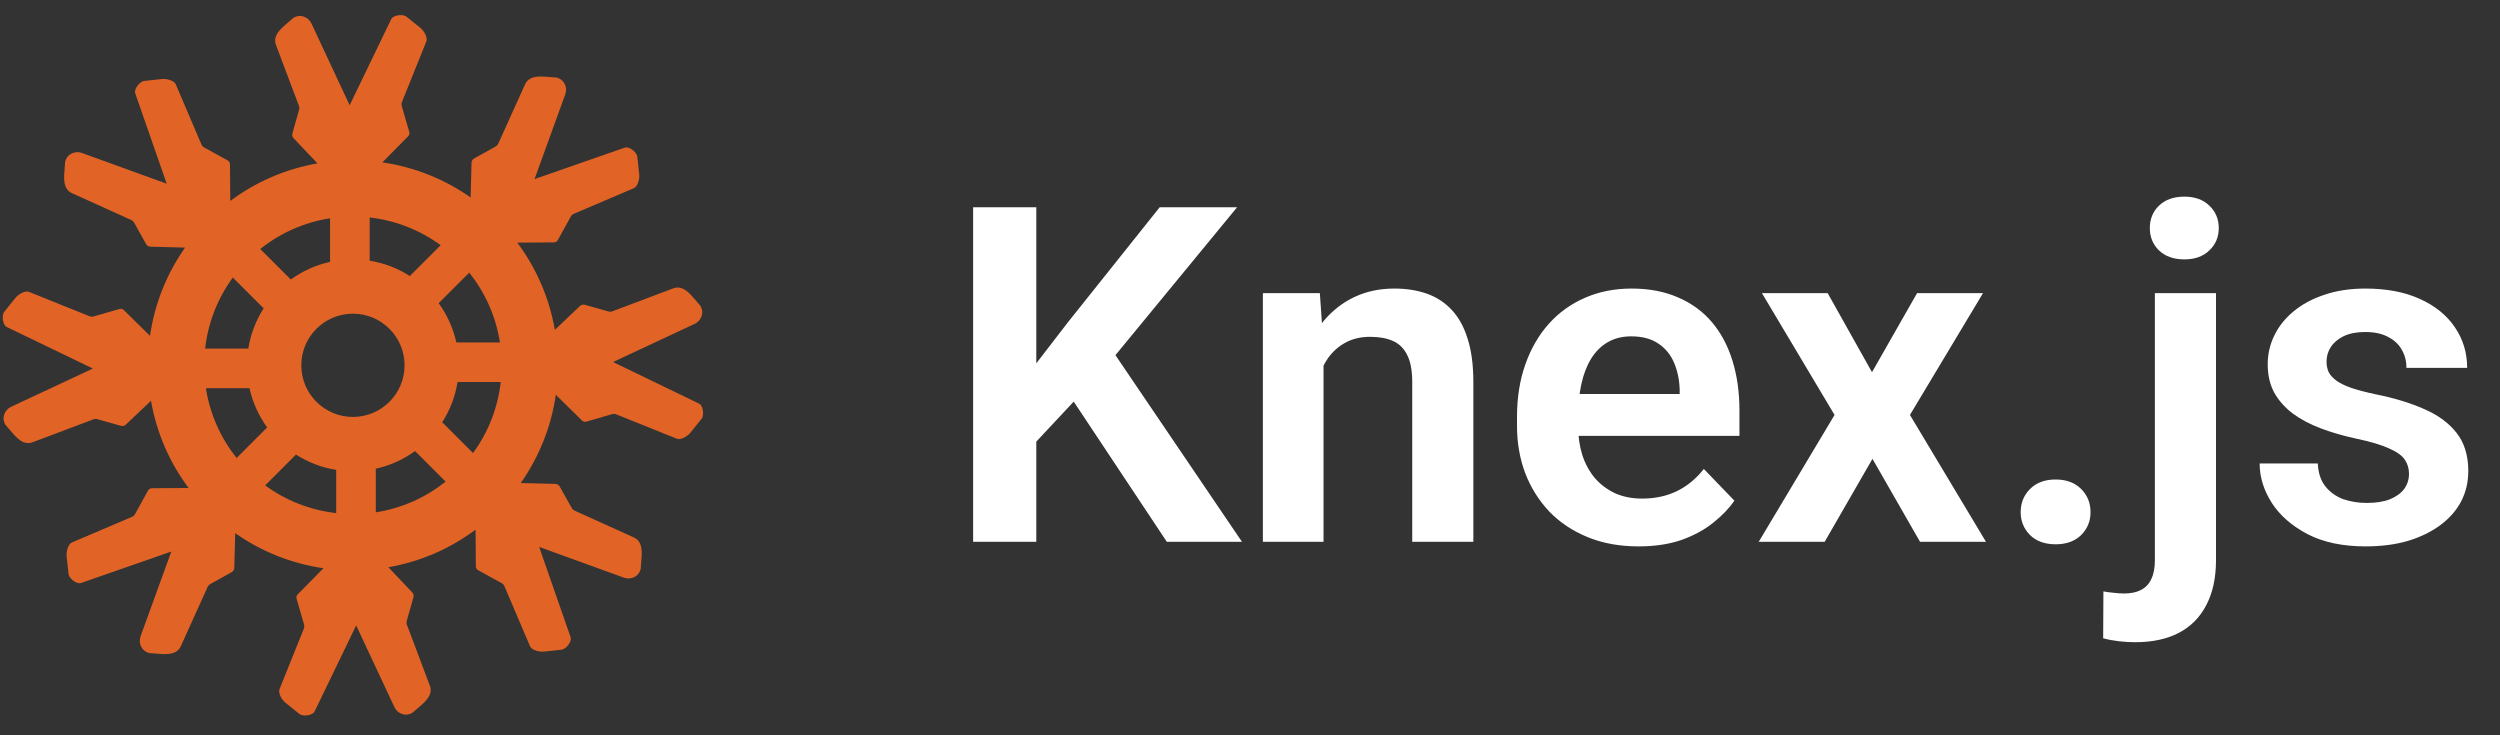 <svg width="85" height="25" viewBox="0 0 85 25" fill="none" xmlns="http://www.w3.org/2000/svg">
<rect x="0" y="0" width="85" height="25" fill="#333333" stroke="none"/>
<g clip-path="url(#clip0_144_18)">
<path d="M23.773 13.725L20.842 12.309L23.619 11.011C23.834 10.91 23.96 10.643 23.812 10.395L23.523 10.061C23.337 9.857 23.135 9.709 22.889 9.805L20.826 10.583C20.781 10.6 20.732 10.602 20.685 10.589L19.887 10.363C19.828 10.346 19.764 10.362 19.719 10.404L18.865 11.215C18.674 10.117 18.228 9.107 17.587 8.25L18.836 8.241C18.89 8.24 18.939 8.211 18.965 8.164L19.407 7.362C19.43 7.32 19.466 7.287 19.51 7.269L21.553 6.397C21.679 6.344 21.756 6.083 21.732 5.914L21.665 5.304C21.611 5.129 21.365 4.974 21.247 5.018L18.174 6.089L19.219 3.208C19.3 2.984 19.201 2.706 18.92 2.636L18.48 2.604C18.204 2.591 17.956 2.629 17.851 2.871L16.942 4.88C16.922 4.924 16.888 4.96 16.846 4.984L16.122 5.388C16.068 5.418 16.034 5.474 16.032 5.536L16.002 6.714C15.128 6.099 14.107 5.681 13.001 5.521L13.878 4.631C13.915 4.593 13.93 4.537 13.915 4.485L13.66 3.606C13.647 3.56 13.649 3.511 13.667 3.467L14.496 1.406C14.547 1.279 14.417 1.04 14.281 0.938L13.802 0.553C13.64 0.468 13.357 0.533 13.304 0.647L11.888 3.578L10.59 0.801C10.489 0.586 10.222 0.459 9.974 0.608L9.64 0.897C9.436 1.083 9.288 1.285 9.384 1.531L10.162 3.594C10.179 3.639 10.181 3.688 10.168 3.735L9.942 4.533C9.925 4.592 9.941 4.656 9.983 4.701L10.794 5.555C9.696 5.746 8.686 6.192 7.829 6.833L7.819 5.584C7.819 5.53 7.79 5.481 7.743 5.455L6.941 5.013C6.899 4.99 6.866 4.954 6.848 4.91L5.976 2.866C5.923 2.741 5.662 2.664 5.493 2.688L4.883 2.754C4.708 2.809 4.553 3.055 4.597 3.172L5.668 6.246L2.786 5.201C2.563 5.12 2.285 5.219 2.215 5.5L2.183 5.94C2.17 6.216 2.208 6.464 2.45 6.569L4.459 7.478C4.503 7.498 4.539 7.532 4.562 7.574L4.967 8.298C4.997 8.352 5.053 8.386 5.115 8.387L6.293 8.418C5.678 9.292 5.26 10.313 5.1 11.419L4.21 10.542C4.171 10.504 4.116 10.49 4.064 10.505L3.185 10.76C3.139 10.773 3.09 10.77 3.046 10.753L0.985 9.924C0.858 9.873 0.619 10.003 0.517 10.139L0.132 10.618C0.047 10.78 0.112 11.063 0.226 11.116L3.157 12.531L0.38 13.83C0.164 13.931 0.038 14.198 0.187 14.446L0.476 14.78C0.662 14.984 0.864 15.132 1.11 15.036L3.173 14.258C3.218 14.241 3.267 14.239 3.313 14.252L4.112 14.478C4.171 14.495 4.235 14.479 4.279 14.437L5.134 13.626C5.325 14.723 5.771 15.733 6.412 16.591L5.163 16.6C5.109 16.601 5.06 16.63 5.034 16.677L4.592 17.479C4.569 17.521 4.533 17.554 4.489 17.572L2.445 18.444C2.32 18.497 2.243 18.758 2.267 18.927L2.333 19.537C2.388 19.712 2.634 19.867 2.751 19.823L5.825 18.752L4.78 21.633C4.699 21.857 4.798 22.135 5.079 22.205L5.519 22.237C5.795 22.25 6.043 22.212 6.148 21.97L7.057 19.961C7.077 19.917 7.11 19.881 7.152 19.857L7.877 19.453C7.931 19.423 7.965 19.366 7.966 19.305L7.997 18.127C8.871 18.741 9.892 19.16 10.998 19.32L10.121 20.21C10.083 20.248 10.069 20.304 10.084 20.356L10.338 21.235C10.352 21.281 10.349 21.33 10.331 21.374L9.502 23.435C9.452 23.562 9.581 23.801 9.718 23.903L10.197 24.288C10.359 24.373 10.642 24.308 10.694 24.194L12.11 21.263L13.409 24.04C13.51 24.255 13.776 24.382 14.025 24.233L14.359 23.944C14.562 23.758 14.711 23.556 14.614 23.31L13.837 21.247C13.82 21.202 13.818 21.153 13.831 21.106L14.057 20.308C14.073 20.249 14.058 20.185 14.015 20.14L13.205 19.286C14.302 19.095 15.312 18.649 16.169 18.008L16.179 19.257C16.18 19.311 16.209 19.36 16.256 19.386L17.058 19.828C17.1 19.851 17.132 19.887 17.151 19.931L18.022 21.974C18.076 22.1 18.337 22.177 18.506 22.153L19.116 22.087C19.291 22.032 19.445 21.786 19.402 21.669L18.331 18.595L21.212 19.64C21.436 19.721 21.714 19.622 21.784 19.341L21.816 18.901C21.828 18.625 21.791 18.377 21.548 18.272L19.54 17.363C19.496 17.343 19.46 17.309 19.436 17.267L19.031 16.543C19.001 16.489 18.945 16.455 18.884 16.453L17.706 16.423C18.32 15.549 18.739 14.528 18.898 13.422L19.789 14.299C19.827 14.337 19.883 14.351 19.934 14.336L20.814 14.081C20.86 14.068 20.909 14.07 20.953 14.088L23.014 14.917C23.14 14.968 23.379 14.838 23.482 14.702L23.866 14.223C23.952 14.061 23.887 13.778 23.773 13.725ZM16.998 11.643H15.515C15.408 11.153 15.2 10.701 14.915 10.308L15.954 9.269C16.491 9.942 16.86 10.754 16.998 11.643ZM13.935 9.385C13.528 9.124 13.065 8.943 12.568 8.864V7.395C13.465 7.495 14.291 7.83 14.983 8.337L13.935 9.385ZM13.755 12.42C13.755 13.39 12.969 14.176 11.999 14.176C11.03 14.176 10.244 13.39 10.244 12.42C10.244 11.451 11.03 10.665 11.999 10.665C12.969 10.665 13.755 11.451 13.755 12.42ZM11.222 7.422V8.904C10.732 9.012 10.28 9.22 9.887 9.504L8.848 8.466C9.521 7.929 10.333 7.559 11.222 7.422ZM8.964 10.484C8.703 10.892 8.522 11.355 8.443 11.852H6.974C7.075 10.955 7.409 10.129 7.916 9.436L8.964 10.484ZM7.001 13.198H8.483C8.591 13.688 8.799 14.14 9.084 14.533L8.045 15.572C7.508 14.899 7.138 14.087 7.001 13.198ZM10.063 15.456C10.471 15.716 10.934 15.898 11.431 15.976V17.445C10.534 17.345 9.708 17.01 9.016 16.503L10.063 15.456ZM12.777 17.419V15.936C13.267 15.829 13.719 15.621 14.112 15.336L15.151 16.375C14.478 16.912 13.666 17.282 12.777 17.419ZM15.035 14.357C15.296 13.949 15.477 13.486 15.556 12.989H17.025C16.924 13.886 16.59 14.712 16.083 15.404L15.035 14.357Z" fill="#E16426"/>
</g>
<path d="M35.234 7.046V18.421H33.086V7.046H35.234ZM42.062 7.046L37.5 12.592L34.891 15.382L34.508 13.296L36.32 10.944L39.43 7.046H42.062ZM39.672 18.421L36.133 13.092L37.672 11.702L42.227 18.421H39.672ZM45 11.772V18.421H42.938V9.967H44.875L45 11.772ZM44.672 13.889H44.062C44.068 13.275 44.151 12.717 44.312 12.217C44.474 11.717 44.7 11.288 44.992 10.928C45.289 10.569 45.641 10.293 46.047 10.1C46.453 9.908 46.906 9.811 47.406 9.811C47.812 9.811 48.18 9.868 48.508 9.983C48.836 10.098 49.117 10.28 49.352 10.53C49.591 10.78 49.773 11.108 49.898 11.514C50.029 11.915 50.094 12.41 50.094 12.999V18.421H48.016V12.983C48.016 12.598 47.958 12.293 47.844 12.069C47.734 11.845 47.573 11.686 47.359 11.592C47.151 11.499 46.893 11.452 46.586 11.452C46.268 11.452 45.99 11.517 45.75 11.647C45.516 11.772 45.318 11.947 45.156 12.171C45 12.395 44.88 12.652 44.797 12.944C44.714 13.236 44.672 13.551 44.672 13.889ZM55.711 18.577C55.07 18.577 54.495 18.473 53.984 18.264C53.474 18.056 53.039 17.767 52.68 17.397C52.325 17.022 52.052 16.587 51.859 16.092C51.672 15.592 51.578 15.056 51.578 14.483V14.171C51.578 13.52 51.672 12.928 51.859 12.397C52.047 11.861 52.312 11.4 52.656 11.014C53 10.629 53.411 10.332 53.891 10.124C54.37 9.915 54.898 9.811 55.477 9.811C56.075 9.811 56.604 9.913 57.062 10.116C57.521 10.314 57.904 10.595 58.211 10.96C58.518 11.324 58.75 11.762 58.906 12.272C59.062 12.777 59.141 13.337 59.141 13.952V14.819H52.516V13.397H57.109V13.241C57.099 12.913 57.036 12.613 56.922 12.342C56.807 12.066 56.63 11.848 56.391 11.686C56.151 11.52 55.841 11.436 55.461 11.436C55.154 11.436 54.885 11.504 54.656 11.639C54.432 11.77 54.245 11.957 54.094 12.202C53.948 12.441 53.839 12.728 53.766 13.061C53.693 13.395 53.656 13.764 53.656 14.171V14.483C53.656 14.837 53.703 15.165 53.797 15.467C53.896 15.77 54.039 16.032 54.227 16.256C54.419 16.475 54.648 16.647 54.914 16.772C55.185 16.892 55.492 16.952 55.836 16.952C56.268 16.952 56.659 16.868 57.008 16.702C57.362 16.53 57.669 16.277 57.93 15.944L58.969 17.022C58.792 17.282 58.552 17.532 58.25 17.772C57.953 18.012 57.594 18.207 57.172 18.358C56.75 18.504 56.263 18.577 55.711 18.577ZM62.141 9.967L63.648 12.655L65.18 9.967H67.422L64.938 14.108L67.523 18.421H65.281L63.664 15.6L62.039 18.421H59.797L62.375 14.108L59.906 9.967H62.141ZM68.703 17.413C68.703 17.1 68.81 16.837 69.023 16.624C69.237 16.41 69.526 16.303 69.891 16.303C70.255 16.303 70.544 16.41 70.758 16.624C70.971 16.837 71.078 17.1 71.078 17.413C71.078 17.72 70.971 17.98 70.758 18.194C70.544 18.402 70.255 18.506 69.891 18.506C69.526 18.506 69.237 18.402 69.023 18.194C68.81 17.98 68.703 17.72 68.703 17.413ZM73.266 9.967H75.344V19.046C75.344 19.645 75.234 20.152 75.016 20.569C74.802 20.986 74.492 21.301 74.086 21.514C73.68 21.728 73.182 21.835 72.594 21.835C72.412 21.835 72.229 21.824 72.047 21.803C71.865 21.782 71.685 21.749 71.508 21.702L71.516 20.108C71.63 20.129 71.747 20.145 71.867 20.155C71.987 20.171 72.107 20.178 72.227 20.178C72.451 20.178 72.638 20.139 72.789 20.061C72.945 19.983 73.062 19.861 73.141 19.694C73.224 19.527 73.266 19.311 73.266 19.046V9.967ZM73.094 7.756C73.094 7.449 73.198 7.194 73.406 6.991C73.62 6.788 73.906 6.686 74.266 6.686C74.625 6.686 74.909 6.788 75.117 6.991C75.331 7.194 75.438 7.449 75.438 7.756C75.438 8.059 75.331 8.311 75.117 8.514C74.909 8.717 74.625 8.819 74.266 8.819C73.906 8.819 73.62 8.717 73.406 8.514C73.198 8.311 73.094 8.059 73.094 7.756ZM81.906 16.108C81.906 15.931 81.859 15.772 81.766 15.632C81.672 15.491 81.495 15.363 81.234 15.249C80.979 15.129 80.604 15.017 80.109 14.913C79.672 14.819 79.268 14.702 78.898 14.561C78.529 14.421 78.211 14.251 77.945 14.053C77.68 13.85 77.471 13.613 77.32 13.342C77.174 13.066 77.102 12.749 77.102 12.389C77.102 12.04 77.177 11.712 77.328 11.405C77.479 11.092 77.698 10.819 77.984 10.585C78.271 10.345 78.62 10.158 79.031 10.022C79.443 9.881 79.906 9.811 80.422 9.811C81.141 9.811 81.758 9.928 82.273 10.163C82.794 10.397 83.193 10.72 83.469 11.132C83.745 11.538 83.883 11.996 83.883 12.507H81.82C81.82 12.283 81.768 12.079 81.664 11.897C81.565 11.715 81.412 11.569 81.203 11.46C80.995 11.345 80.732 11.288 80.414 11.288C80.128 11.288 79.885 11.335 79.688 11.428C79.495 11.522 79.349 11.645 79.25 11.796C79.151 11.947 79.102 12.113 79.102 12.296C79.102 12.431 79.128 12.553 79.18 12.663C79.237 12.767 79.328 12.863 79.453 12.952C79.578 13.04 79.747 13.121 79.961 13.194C80.18 13.267 80.448 13.337 80.766 13.405C81.396 13.53 81.945 13.697 82.414 13.905C82.888 14.108 83.258 14.379 83.523 14.717C83.789 15.056 83.922 15.488 83.922 16.014C83.922 16.389 83.841 16.733 83.68 17.046C83.518 17.353 83.284 17.621 82.977 17.85C82.669 18.079 82.302 18.259 81.875 18.389C81.448 18.514 80.966 18.577 80.43 18.577C79.654 18.577 78.997 18.439 78.461 18.163C77.924 17.881 77.518 17.527 77.242 17.1C76.966 16.668 76.828 16.22 76.828 15.757H78.805C78.82 16.085 78.909 16.348 79.07 16.546C79.232 16.743 79.435 16.887 79.68 16.975C79.93 17.059 80.193 17.1 80.469 17.1C80.781 17.1 81.044 17.059 81.258 16.975C81.471 16.887 81.633 16.77 81.742 16.624C81.852 16.473 81.906 16.301 81.906 16.108Z" fill="white"/>
<defs>
<clipPath id="clip0_144_18">
<rect width="24" height="24" fill="white" transform="translate(0 0.421)"/>
</clipPath>
</defs>
</svg>
